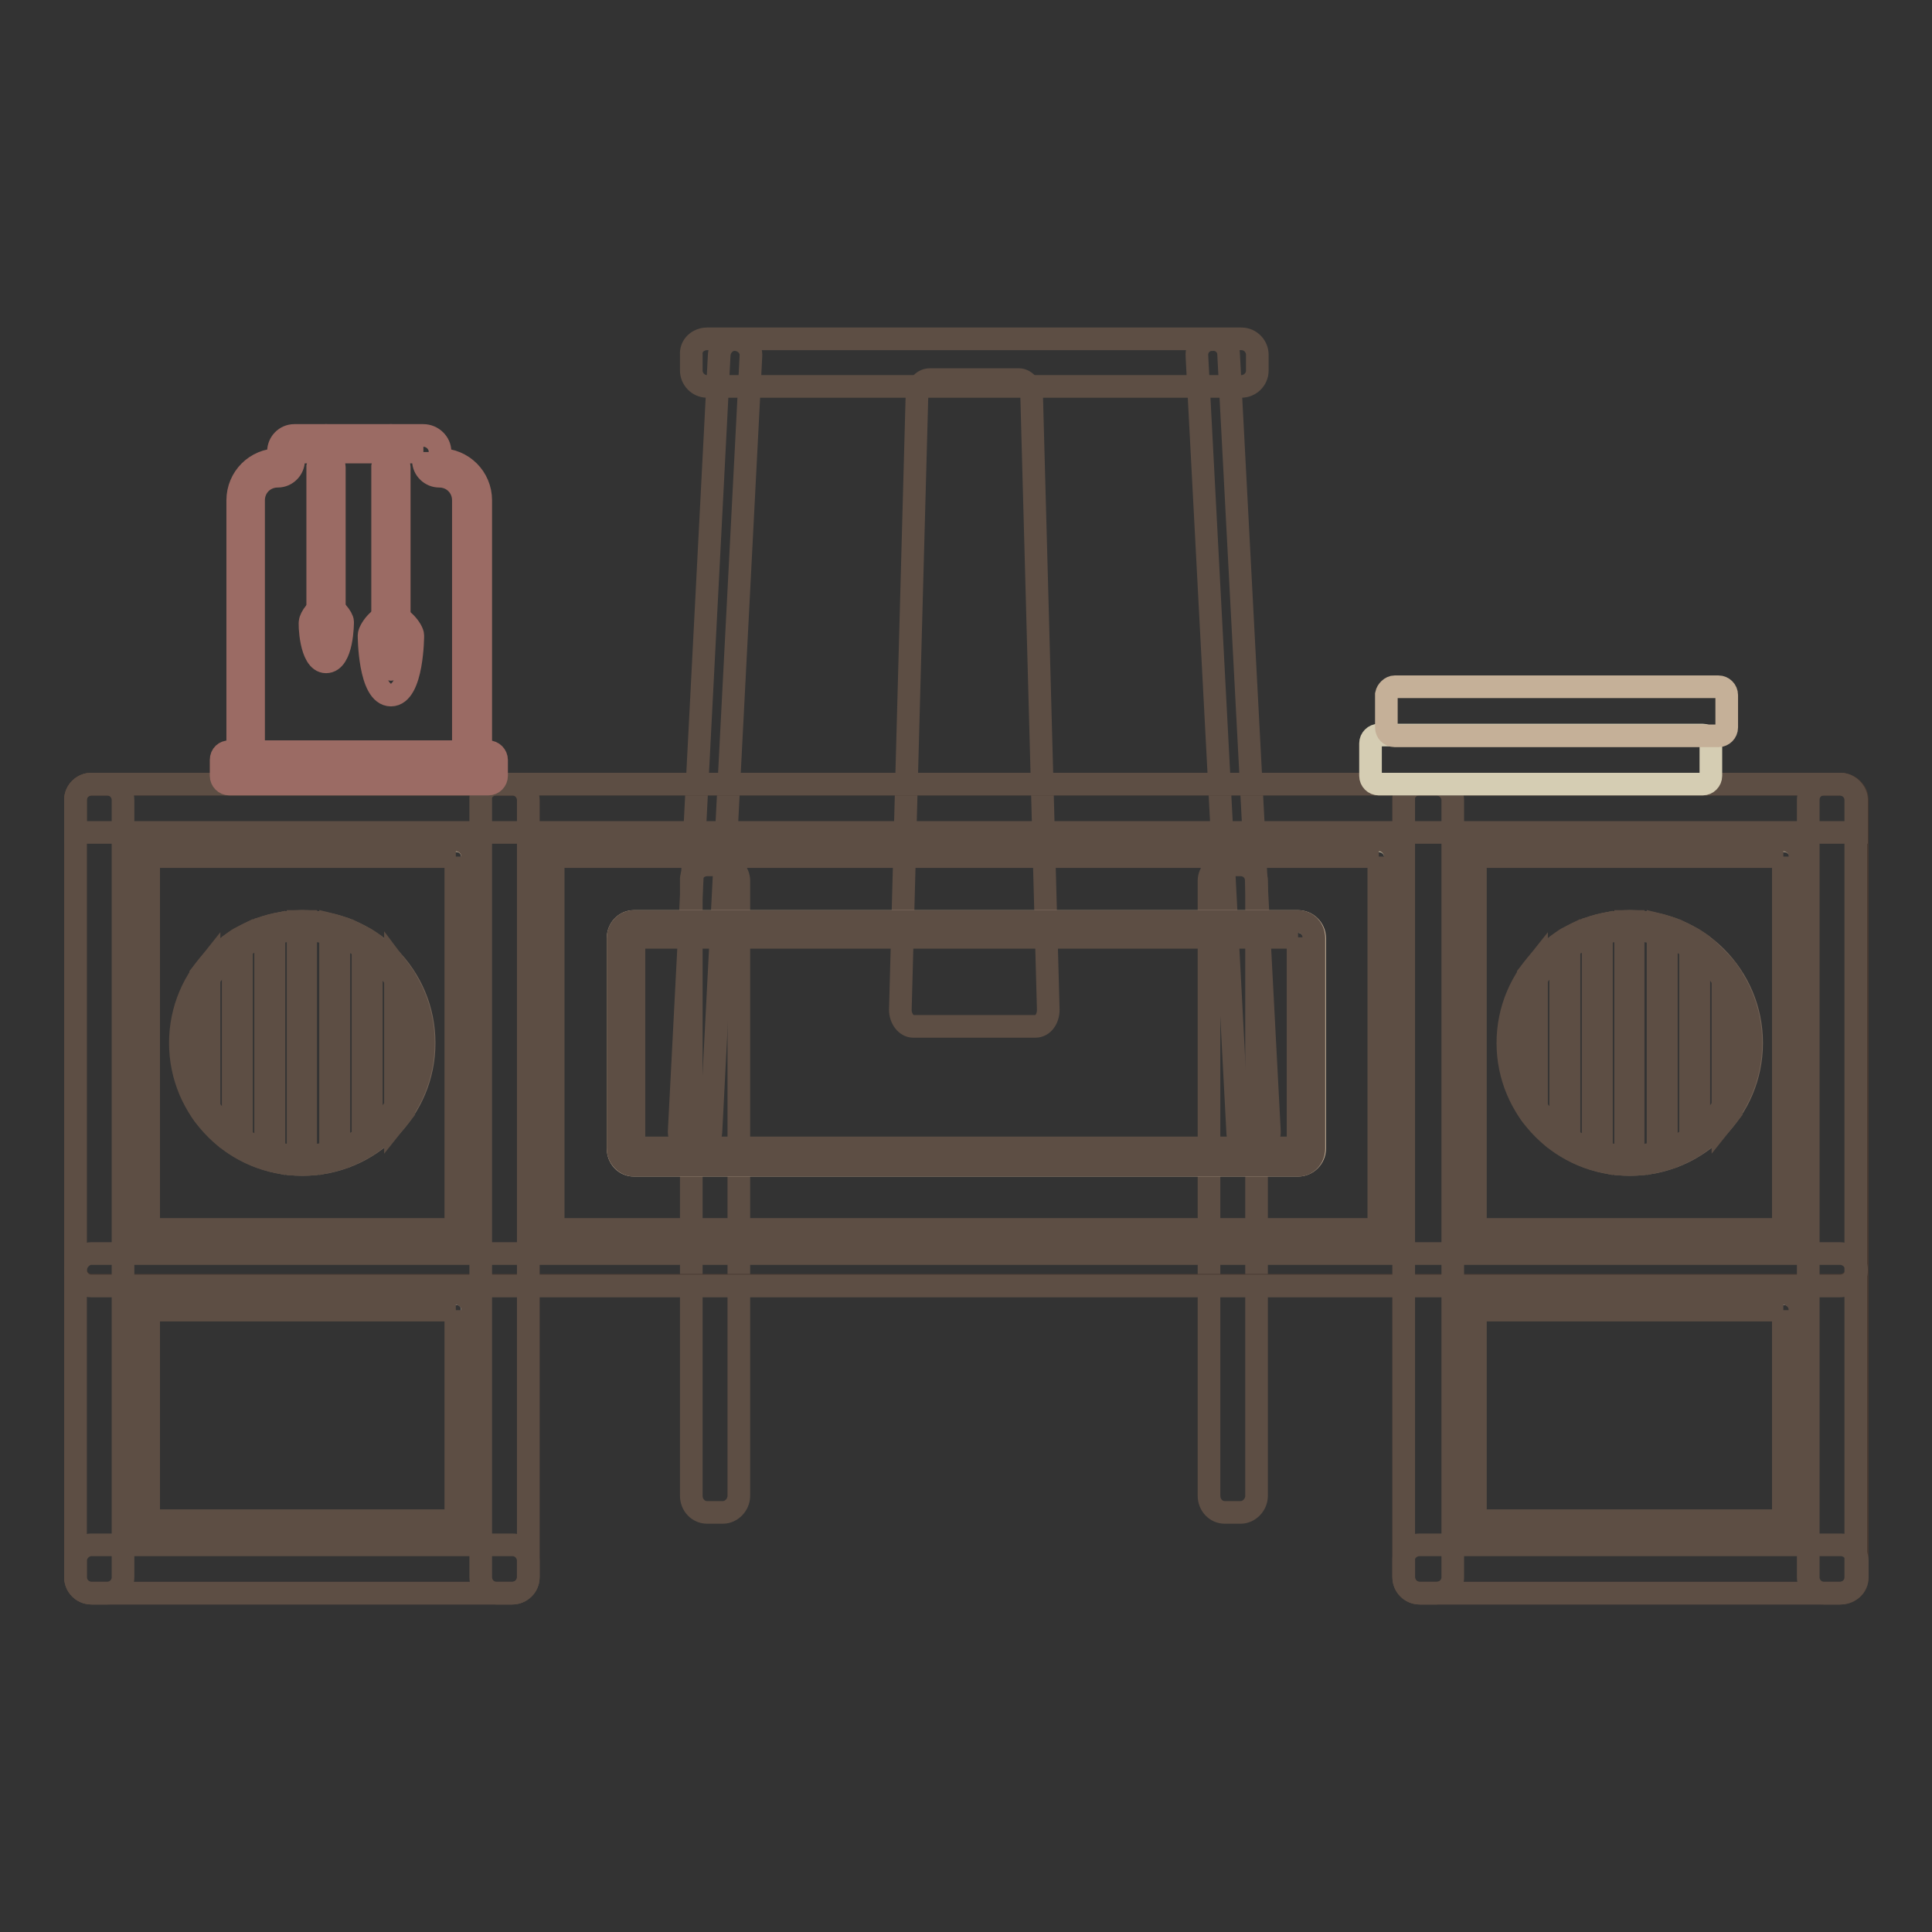 <?xml version="1.0" encoding="utf-8"?>
<!-- Svg Vector Icons : http://www.onlinewebfonts.com/icon -->
<!DOCTYPE svg PUBLIC "-//W3C//DTD SVG 1.1//EN" "http://www.w3.org/Graphics/SVG/1.1/DTD/svg11.dtd">
<svg version="1.1" xmlns="http://www.w3.org/2000/svg" xmlns:xlink="http://www.w3.org/1999/xlink" x="0px" y="0px" viewBox="0 0 256 256" enable-background="new 0 0 256 256" xml:space="preserve">
<rect x="0" y="0" width="256" height="256" fill="#333333" stroke="none"/>
<g> <path stroke-width="3" fill-opacity="0" stroke="#5d4e44"  d="M93.7,114.6h2.1c1.2,0,2.1,1,2.1,2.1v81.5c0,1.2-1,2.2-2.1,2.2h-2.1c-1.2,0-2.1-1-2.1-2.2v-81.5 C91.5,115.6,92.5,114.6,93.7,114.6z"/> <path stroke-width="3" fill-opacity="0" stroke="#5d4e44"  d="M97.5,45c1.2,0.1,2.1,1.1,2,2.2L94.2,150c-0.1,1.2-1.1,2.1-2.2,2c-1.2-0.1-2.1-1.1-2-2.2L95.3,47 C95.4,45.8,96.4,44.9,97.5,45z M160.6,45c1.2-0.1,2.2,0.8,2.2,2l5.4,102.8c0.1,1.2-0.8,2.2-2,2.2c-1.2,0.1-2.2-0.8-2.2-2 l-5.4-102.8C158.5,46,159.4,45,160.6,45z"/> <path stroke-width="3" fill-opacity="0" stroke="#5d4e44"  d="M162.3,114.6h2.1c1.2,0,2.1,1,2.1,2.1v81.5c0,1.2-1,2.2-2.1,2.2h-2.1c-1.2,0-2.1-1-2.1-2.2v-81.5 C160.2,115.6,161.1,114.6,162.3,114.6z M136.7,52.5c0-1.2-0.8-2.2-1.7-2.2h-11.8c-1,0-1.7,1-1.7,2.2l-2.2,81.3 c0,1.2,0.8,2.2,1.7,2.2h16.2c1,0,1.7-1,1.7-2.2L136.7,52.5z"/> <path stroke-width="3" fill-opacity="0" stroke="#493a31"  d="M12.1,103.9h231.7c1.2,0,2.2,1,2.2,2.1v62.2c0,1.2-1,2.1-2.2,2.1H12.1c-1.2,0-2.1-1-2.1-2.1V106 C10,104.8,11,103.9,12.1,103.9z"/> <path stroke-width="3" fill-opacity="0" stroke="#493a31"  d="M12.1,103.9h55.8c1.2,0,2.1,1,2.1,2.1v103c0,1.2-1,2.1-2.1,2.1H12.1c-1.2,0-2.1-1-2.1-2.1V106 C10,104.8,11,103.9,12.1,103.9z M188.1,103.9h55.8c1.2,0,2.2,1,2.2,2.1v103c0,1.2-1,2.1-2.2,2.1h-55.8c-1.2,0-2.1-1-2.1-2.1V106 C185.9,104.8,186.9,103.9,188.1,103.9z"/> <path stroke-width="3" fill-opacity="0" stroke="#c5b098"  d="M195.6,111.4h40.8c1.2,0,2.2,1,2.2,2.1v49.4c0,1.2-1,2.1-2.2,2.1h-40.8c-1.2,0-2.2-1-2.2-2.1v-49.4 C193.4,112.3,194.4,111.4,195.6,111.4z"/> <path stroke-width="3" fill-opacity="0" stroke="#5d4e44"  d="M236.3,113.5v49.4h-40.8v-49.4H236.3 M236.3,111.3h-40.8c-1.2,0-2.2,1-2.2,2.1v49.4c0,1.2,1,2.1,2.2,2.1 h40.8c1.2,0,2.2-1,2.2-2.1v-49.4C238.5,112.3,237.5,111.3,236.3,111.3z"/> <path stroke-width="3" fill-opacity="0" stroke="#c5b098"  d="M19.7,111.4h40.8c1.2,0,2.1,1,2.1,2.1v49.4c0,1.2-1,2.1-2.1,2.1H19.7c-1.2,0-2.1-1-2.1-2.1v-49.4 C17.5,112.3,18.5,111.4,19.7,111.4z"/> <path stroke-width="3" fill-opacity="0" stroke="#5d4e44"  d="M60.4,113.5v49.4H19.7v-49.4H60.4 M60.4,111.3H19.7c-1.2,0-2.1,1-2.1,2.1v49.4c0,1.2,1,2.1,2.1,2.1h40.8 c1.2,0,2.1-1,2.1-2.1v-49.4C62.6,112.3,61.6,111.3,60.4,111.3z"/> <path stroke-width="3" fill-opacity="0" stroke="#ffffff"  d="M195.6,171.4h40.8c1.2,0,2.2,1,2.2,2.1v27.9c0,1.2-1,2.2-2.2,2.2h-40.8c-1.2,0-2.2-1-2.2-2.2v-27.9 C193.4,172.4,194.4,171.4,195.6,171.4z"/> <path stroke-width="3" fill-opacity="0" stroke="#5d4e44"  d="M236.3,173.6v27.9h-40.8v-27.9H236.3 M236.3,171.4h-40.8c-1.2,0-2.2,1-2.2,2.1v27.9c0,1.2,1,2.2,2.2,2.2 h40.8c1.2,0,2.2-1,2.2-2.2v-27.9C238.5,172.4,237.5,171.4,236.3,171.4z"/> <path stroke-width="3" fill-opacity="0" stroke="#ffffff"  d="M19.7,171.4h40.8c1.2,0,2.1,1,2.1,2.1v27.9c0,1.2-1,2.2-2.1,2.2H19.7c-1.2,0-2.1-1-2.1-2.2v-27.9 C17.5,172.4,18.5,171.4,19.7,171.4z"/> <path stroke-width="3" fill-opacity="0" stroke="#5d4e44"  d="M60.4,173.6v27.9H19.7v-27.9H60.4 M60.4,171.4H19.7c-1.2,0-2.1,1-2.1,2.1v27.9c0,1.2,1,2.2,2.1,2.2h40.8 c1.2,0,2.1-1,2.1-2.2v-27.9C62.6,172.4,61.6,171.4,60.4,171.4z"/> <path stroke-width="3" fill-opacity="0" stroke="#d5cdb3"  d="M73.3,111.4h109.4c1.2,0,2.2,1,2.2,2.1v49.4c0,1.2-1,2.1-2.2,2.1H73.3c-1.2,0-2.1-1-2.1-2.1v-49.4 C71.1,112.3,72.1,111.4,73.3,111.4z"/> <path stroke-width="3" fill-opacity="0" stroke="#5d4e44"  d="M182.7,113.5v49.4H73.3v-49.4H182.7 M182.7,111.3H73.3c-1.2,0-2.1,1-2.1,2.1v49.4c0,1.2,1,2.1,2.1,2.1 h109.4c1.2,0,2.2-1,2.2-2.1v-49.4C184.8,112.3,183.9,111.3,182.7,111.3z"/> <path stroke-width="3" fill-opacity="0" stroke="#c5b098"  d="M84,122.1h88c1.2,0,2.2,1,2.2,2.2v27.9c0,1.2-1,2.2-2.2,2.2H84c-1.2,0-2.1-1-2.1-2.2v-27.9 C81.9,123.1,82.8,122.1,84,122.1z"/> <path stroke-width="3" fill-opacity="0" stroke="#5d4e44"  d="M172,124.2v27.9H84v-27.9H172 M172,122.1H84c-1.2,0-2.1,1-2.1,2.2v27.9c0,1.2,1,2.2,2.1,2.2h88 c1.2,0,2.1-1,2.1-2.2v-27.9C174.1,123.1,173.2,122.1,172,122.1L172,122.1z M12.1,103.9h231.7c1.2,0,2.2,1,2.2,2.1v4.3H10V106 C10,104.8,11,103.9,12.1,103.9L12.1,103.9z M93.7,44.9h70.8c1.2,0,2.1,1,2.1,2.1v2.1c0,1.2-1,2.1-2.1,2.1H93.7 c-1.2,0-2.1-1-2.1-2.1V47C91.5,45.8,92.5,44.9,93.7,44.9z"/> <path stroke-width="3" fill-opacity="0" stroke="#5d4e44"  d="M12.1,103.9h2.1c1.2,0,2.1,1,2.1,2.1v103c0,1.2-1,2.1-2.1,2.1h-2.1c-1.2,0-2.1-1-2.1-2.1V106 C10,104.8,11,103.9,12.1,103.9z M65.8,103.9h2.1c1.2,0,2.1,1,2.1,2.1v103c0,1.2-1,2.1-2.1,2.1h-2.1c-1.2,0-2.1-1-2.1-2.1V106 C63.6,104.8,64.6,103.9,65.8,103.9z"/> <path stroke-width="3" fill-opacity="0" stroke="#5d4e44"  d="M12.1,166.1h231.7c1.2,0,2.2,1,2.2,2.2s-1,2.1-2.2,2.1H12.1c-1.2,0-2.1-1-2.1-2.1S11,166.1,12.1,166.1z  M12.1,204.7h55.8c1.2,0,2.1,1,2.1,2.1v2.2c0,1.2-1,2.1-2.1,2.1H12.1c-1.2,0-2.1-1-2.1-2.1v-2.2C10,205.7,11,204.7,12.1,204.7z"/> <path stroke-width="3" fill-opacity="0" stroke="#5d4e44"  d="M188.1,103.9h2.2c1.2,0,2.2,1,2.2,2.1v103c0,1.2-1,2.1-2.2,2.1h-2.2c-1.2,0-2.1-1-2.1-2.1V106 C185.9,104.8,186.9,103.9,188.1,103.9z M241.7,103.9h2.1c1.2,0,2.1,1,2.1,2.1v103c0,1.2-1,2.1-2.1,2.1h-2.1c-1.2,0-2.1-1-2.1-2.1 V106C239.6,104.8,240.5,103.9,241.7,103.9z"/> <path stroke-width="3" fill-opacity="0" stroke="#5d4e44"  d="M188.1,204.7h55.8c1.2,0,2.2,1,2.2,2.1v2.2c0,1.2-1,2.1-2.2,2.1h-55.8c-1.2,0-2.1-1-2.1-2.1v-2.2 C185.9,205.7,186.9,204.7,188.1,204.7z"/> <path stroke-width="3" fill-opacity="0" stroke="#9b6b64"  d="M30.4,99.6h34.3c0.6,0,1.1,0.5,1.1,1.1v2.1c0,0.6-0.5,1.1-1.1,1.1H30.4c-0.6,0-1.1-0.5-1.1-1.1v-2.1 C29.3,100,29.8,99.6,30.4,99.6z"/> <path stroke-width="3" fill-opacity="0" stroke="#9b6b64"  d="M56.1,59.9v1.1c0,1.2,1,2.1,2.1,2.1c1.8,0,3.2,1.4,3.2,3.2v33.3H33.6V66.3c0-1.8,1.4-3.2,3.2-3.2 c1.2,0,2.1-1,2.1-2.1v-1.1H56.1 M56.1,57.7H39c-1.2,0-2.1,1-2.1,2.1v1.1c-3,0-5.4,2.4-5.4,5.4v35.4h32.2V66.3c0-3-2.4-5.4-5.4-5.4 v-1.1C58.3,58.7,57.3,57.7,56.1,57.7z"/> <path stroke-width="3" fill-opacity="0" stroke="#9b6b64"  d="M51.8,60.8c0.6,0,1.1,0.5,1.1,1.1v25.7c0,0.6-0.5,1.1-1.1,1.1s-1.1-0.5-1.1-1.1V61.8 C50.8,61.3,51.2,60.8,51.8,60.8z"/> <path stroke-width="3" fill-opacity="0" stroke="#9b6b64"  d="M51.8,57.7c0.3,0,0.5,0.2,0.5,0.5v3.2c0,0.3-0.2,0.5-0.5,0.5c-0.3,0-0.5-0.2-0.5-0.5v-3.2 C51.3,58,51.5,57.7,51.8,57.7z M51.8,92.1c-2.9,0-2.9-7.9-2.9-7.9c0-0.7,1.4-2.7,2.8-2.7c1.5,0,3,2,3,2.7 C54.7,84.2,54.7,92.1,51.8,92.1L51.8,92.1z M43.2,60.8c0.6,0,1.1,0.5,1.1,1.1v21.6c0,0.6-0.5,1.1-1.1,1.1c-0.6,0-1.1-0.5-1.1-1.1 V61.8C42.2,61.3,42.7,60.8,43.2,60.8z"/> <path stroke-width="3" fill-opacity="0" stroke="#9b6b64"  d="M43.2,57.7c0.3,0,0.5,0.2,0.5,0.5v3.2c0,0.3-0.2,0.5-0.5,0.5s-0.5-0.2-0.5-0.5v-3.2 C42.7,58,43,57.7,43.2,57.7L43.2,57.7z M43.2,87.7c-2.1,0-2.2-5.3-2.1-5.3c0-0.5,1-2.1,2.1-2.1c1.1,0,2.2,1.6,2.2,2.1 C45.4,82.5,45.4,87.7,43.2,87.7L43.2,87.7z"/> <path stroke-width="3" fill-opacity="0" stroke="#736357"  d="M24,138.2c0,8.9,7.2,16.1,16.1,16.1c8.9,0,16.1-7.2,16.1-16.1s-7.2-16.1-16.1-16.1 C31.2,122.1,24,129.3,24,138.2z"/> <path stroke-width="3" fill-opacity="0" stroke="#5d4e44"  d="M40,123.2c8.3,0,15,6.7,15,15s-6.7,15-15,15c-8.3,0-15-6.7-15-15S31.7,123.2,40,123.2 M40,122.1 c-8.9,0-16.1,7.2-16.1,16.1s7.2,16.1,16.1,16.1c8.9,0,16.1-7.2,16.1-16.1S48.9,122.1,40,122.1z"/> <path stroke-width="3" fill-opacity="0" stroke="#5d4e44"  d="M39.5,122.1v32.1c0.2,0,0.3,0,0.5,0s0.3,0,0.5,0v-32.1c-0.2,0-0.3,0-0.5,0S39.7,122.1,39.5,122.1 L39.5,122.1z M35.2,153.5c0.3,0.1,0.7,0.2,1.1,0.3v-31.2c-0.4,0.1-0.7,0.2-1.1,0.3V153.5z M30.9,151.4c0.3,0.2,0.7,0.5,1.1,0.7 v-27.9c-0.4,0.2-0.7,0.4-1.1,0.7V151.4z M26.6,147.1c0.3,0.5,0.7,1,1.1,1.4v-20.7c-0.4,0.5-0.7,0.9-1.1,1.4V147.1z M52.4,127.9 v20.7c0.4-0.5,0.7-0.9,1.1-1.4v-17.8C53.1,128.8,52.7,128.3,52.4,127.9z M48.1,152.1c0.4-0.2,0.7-0.4,1.1-0.7v-26.5 c-0.3-0.2-0.7-0.5-1.1-0.7V152.1z M43.8,153.8c0.4-0.1,0.7-0.2,1.1-0.3v-30.7c-0.3-0.1-0.7-0.2-1.1-0.3V153.8z"/> <path stroke-width="3" fill-opacity="0" stroke="#736357"  d="M199.9,138.2c0,8.9,7.2,16.1,16.1,16.1c8.9,0,16.1-7.2,16.1-16.1c0,0,0,0,0,0c0-8.9-7.2-16.1-16.1-16.1 C207.1,122.1,199.9,129.3,199.9,138.2C199.9,138.2,199.9,138.2,199.9,138.2z"/> <path stroke-width="3" fill-opacity="0" stroke="#5d4e44"  d="M215.9,123.2c8.3,0,15,6.7,15,15s-6.7,15-15,15s-15-6.7-15-15S207.6,123.2,215.9,123.2 M215.9,122.1 c-8.9,0-16.1,7.2-16.1,16.1c0,8.9,7.2,16.1,16.1,16.1c8.9,0,16.1-7.2,16.1-16.1C232,129.3,224.8,122.1,215.9,122.1 C216,122.1,216,122.1,215.9,122.1z"/> <path stroke-width="3" fill-opacity="0" stroke="#5d4e44"  d="M215.4,122.1v32.1c0.2,0,0.3,0,0.5,0s0.3,0,0.5,0v-32.1c-0.2,0-0.3,0-0.5,0S215.6,122.1,215.4,122.1z  M211.1,153.5c0.3,0.1,0.7,0.2,1.1,0.3v-31.2c-0.4,0.1-0.7,0.2-1.1,0.3V153.5z M206.8,151.4c0.3,0.2,0.7,0.5,1.1,0.7v-27.9 c-0.4,0.2-0.7,0.4-1.1,0.7V151.4z M202.5,147.1c0.3,0.5,0.7,1,1.1,1.4v-20.7c-0.4,0.5-0.7,0.9-1.1,1.4V147.1z M228.3,127.9v20.7 c0.4-0.5,0.7-0.9,1.1-1.4v-17.8C229,128.8,228.7,128.3,228.3,127.9z M224,152.1c0.4-0.2,0.7-0.4,1.1-0.7v-26.5 c-0.3-0.2-0.7-0.5-1.1-0.7V152.1z M219.7,153.8c0.4-0.1,0.7-0.2,1.1-0.3v-30.7c-0.3-0.1-0.7-0.2-1.1-0.3V153.8z"/> <path stroke-width="3" fill-opacity="0" stroke="#d5cdb3"  d="M182.7,97.4h42.9c0.6,0,1.1,0.5,1.1,1.1v4.3c0,0.6-0.5,1.1-1.1,1.1h-42.9c-0.6,0-1.1-0.5-1.1-1.1v-4.3 C181.6,97.9,182.1,97.4,182.7,97.4z"/> <path stroke-width="3" fill-opacity="0" stroke="#c5b098"  d="M184.8,91h42.9c0.6,0,1.1,0.5,1.1,1.1v4.3c0,0.6-0.5,1.1-1.1,1.1h-42.9c-0.6,0-1.1-0.5-1.1-1.1V92 C183.8,91.5,184.3,91,184.8,91z"/></g>
</svg>